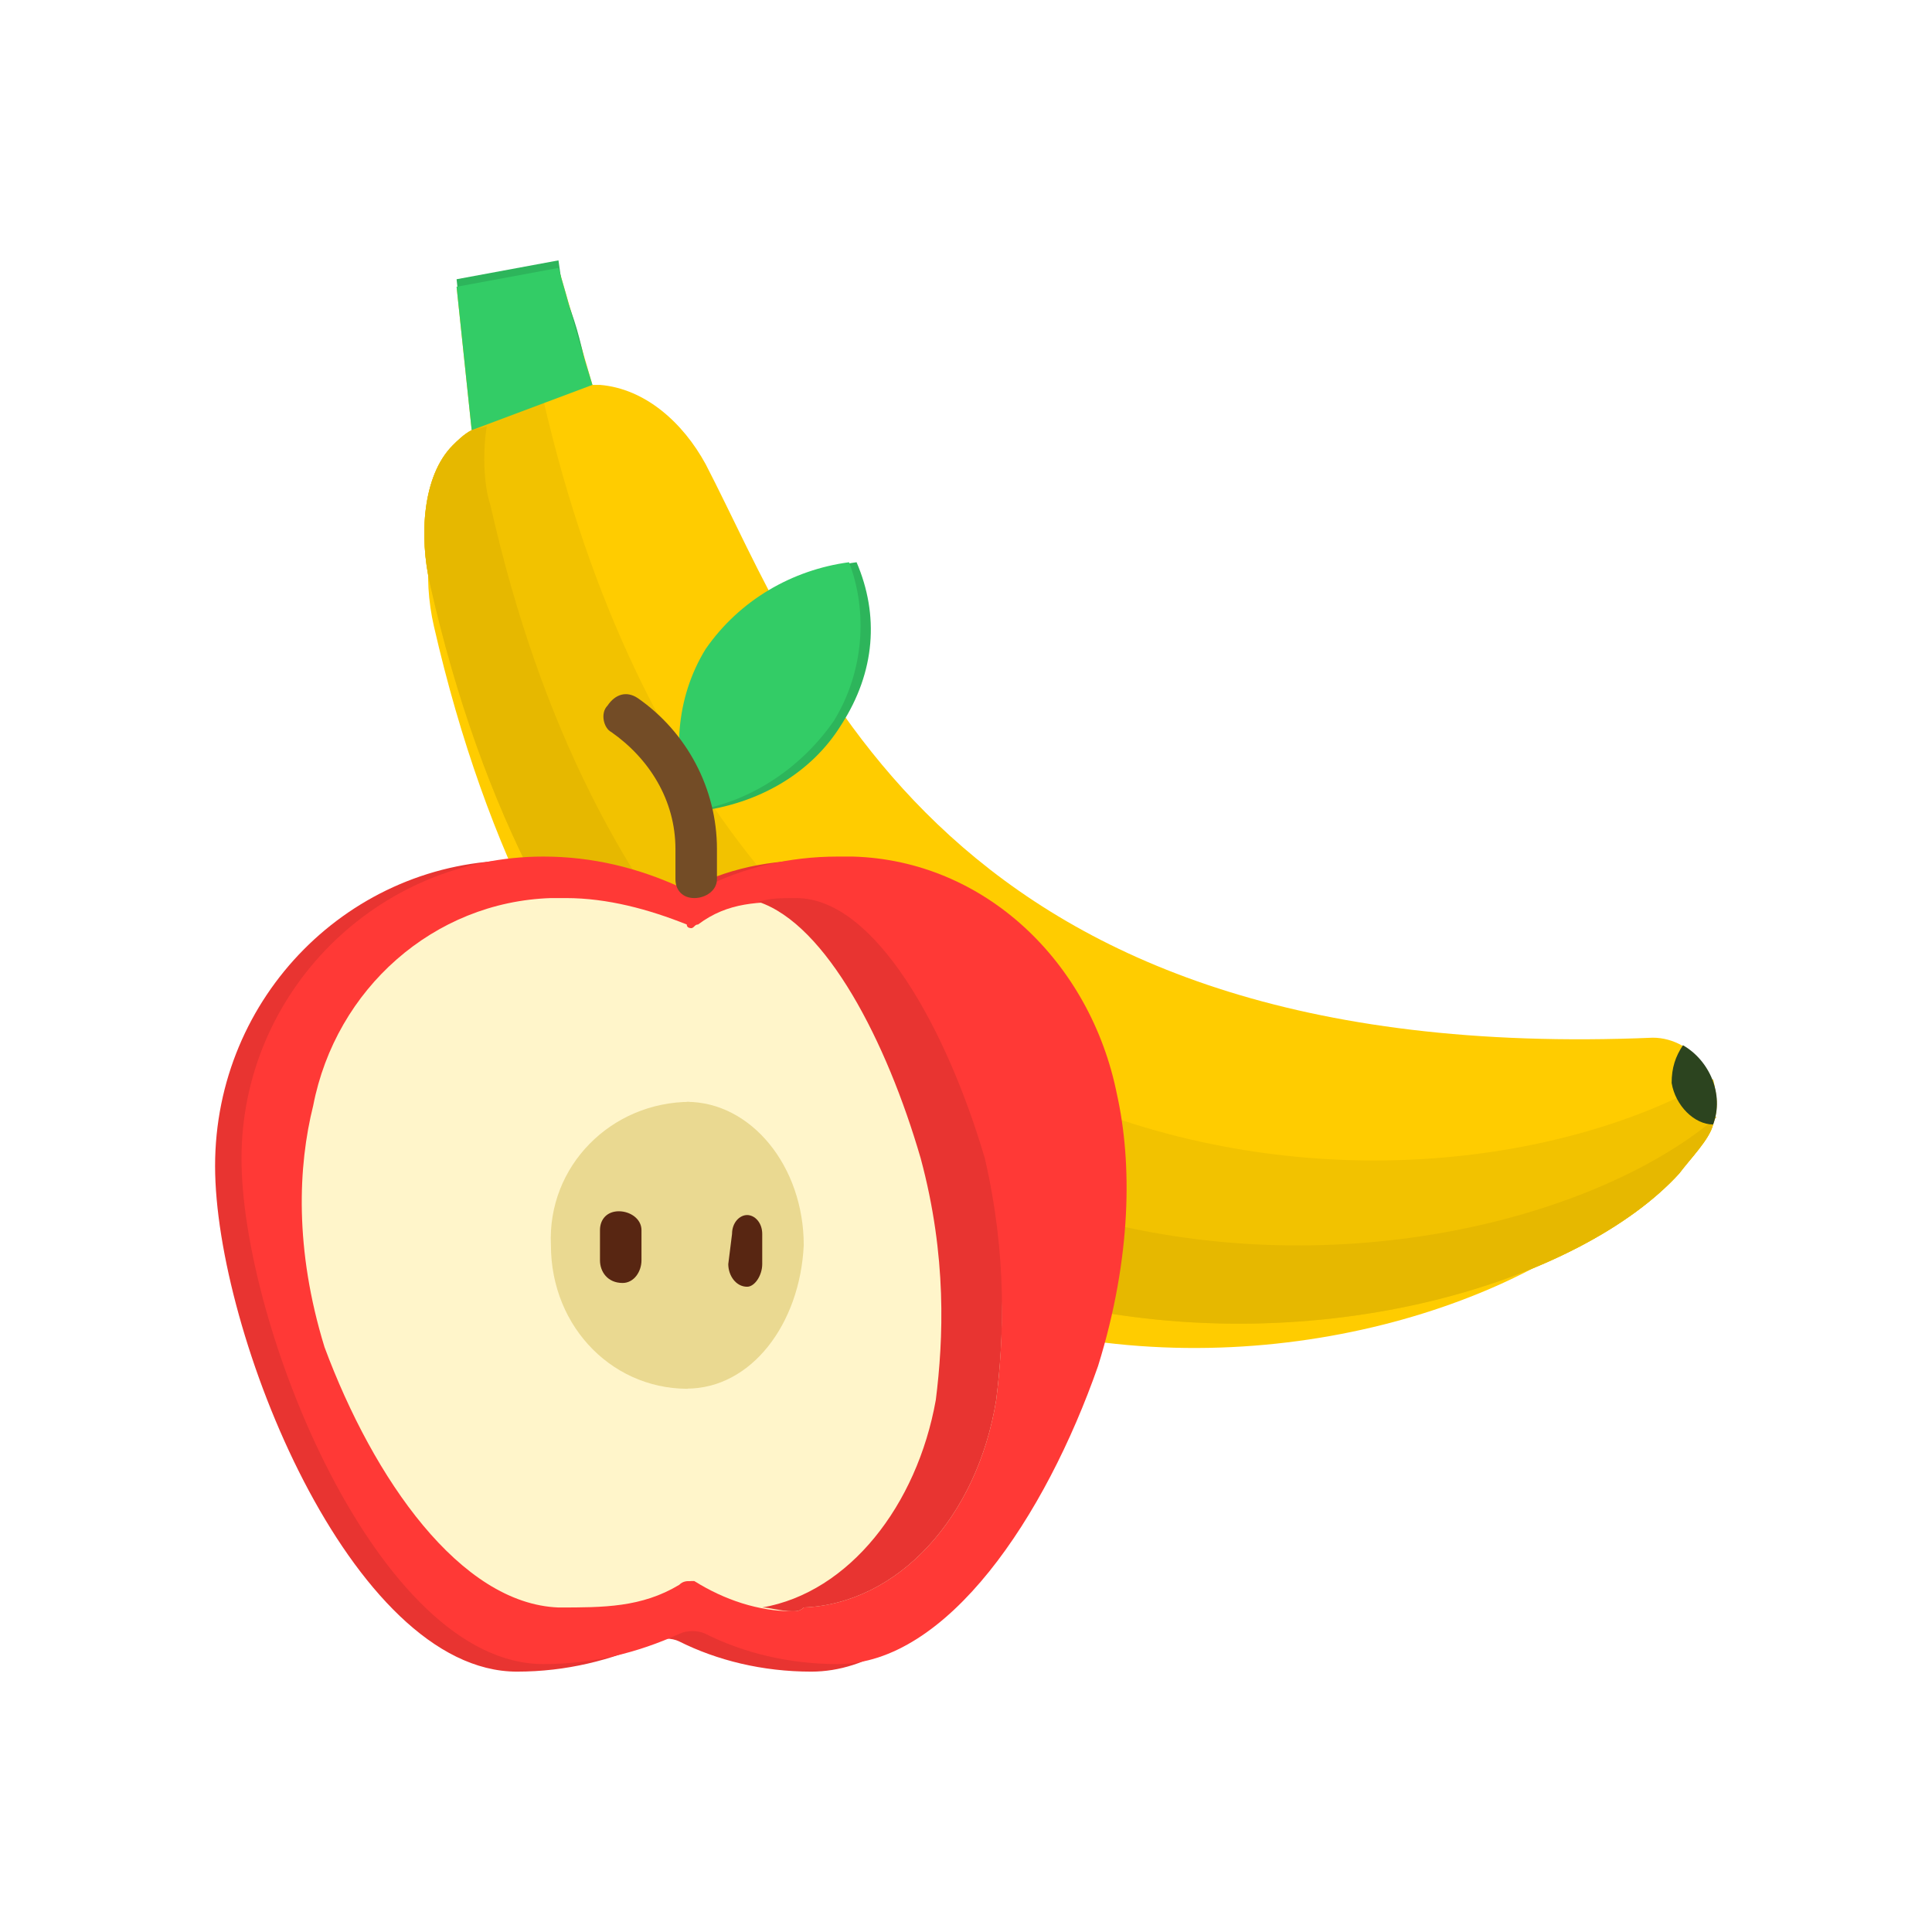 <?xml version="1.0" encoding="UTF-8"?>
<!DOCTYPE svg PUBLIC "-//W3C//DTD SVG 1.1//EN" "http://www.w3.org/Graphics/SVG/1.1/DTD/svg11.dtd">
<!-- Creator: CorelDRAW Home & Student 2014 -->
<svg xmlns="http://www.w3.org/2000/svg" xml:space="preserve" width="512px" height="512px" version="1.1" style="shape-rendering:geometricPrecision; text-rendering:geometricPrecision; image-rendering:optimizeQuality; fill-rule:evenodd; clip-rule:evenodd"
viewBox="0 0 512 512"
 xmlns:xlink="http://www.w3.org/1999/xlink">
 <defs>
  <style type="text/css">
   <![CDATA[
    .fil5 {fill:#2C441F}
    .fil2 {fill:#2DB55B}
    .fil3 {fill:#33CC66}
    .fil11 {fill:#582612}
    .fil8 {fill:#734C26}
    .fil4 {fill:#E6B800}
    .fil6 {fill:#E83431}
    .fil10 {fill:#EAD991}
    .fil1 {fill:#F2C200}
    .fil7 {fill:#FF3936}
    .fil0 {fill:#FFCC00}
    .fil9 {fill:#FFF5CA}
   ]]>
  </style>
 </defs>
 <g id="Warstwa_x0020_1">
  <g id="_77509768">
   <g>
    <path id="XMLID_1409_" class="fil0" d="M441 298c3,-11 10,-12 -2,-11 -189,7 -223,-101 -251,-153 -6,-11 -16,-19 -28,-20 -1,0 -1,0 -2,0l-8 -31 -27 4 4 38c-2,2 -4,3 -6,4 -8,8 -9,24 -6,37 56,244 269,206 321,148 3,-3 3,-12 5,-16z"/>
    <path id="XMLID_1409__0" class="fil0" d="M454 298c4,-11 -5,-23 -16,-23 -189,8 -224,-100 -251,-152 -6,-11 -16,-20 -28,-21 -1,0 -2,0 -2,0l-9 -31 -27 5 4 38c-2,1 -4,3 -5,4 -8,8 -9,24 -6,37 55,243 279,213 331,156 3,-4 8,-9 9,-13z"/>
    <path id="XMLID_1408_" class="fil1" d="M125 114c-2,1 -4,3 -5,4 -8,8 -9,24 -6,37 55,243 279,213 331,156 3,-4 8,-9 9,-13 1,-4 1,-8 0,-12 -77,44 -260,37 -310,-180m-19 8l0 0 0 0z"/>
    <path id="XMLID_1406_" class="fil2" d="M156 100c-3,-13 -3,-13 -7,-24l-1 -7 -27 5 4 37m31 -11l0 0 0 0z"/>
    <path id="XMLID_1406__1" class="fil3" d="M157 102c-4,-13 -4,-13 -7,-24l-2 -7 -27 5 4 38m32 -12l0 0 0 0z"/>
    <path id="XMLID_1404_" class="fil4" d="M125 114c-2,1 -4,3 -5,4 -8,8 -9,24 -6,37 55,243 279,213 331,156 3,-4 8,-9 9,-13 0,-1 0,-2 1,-2 -62,53 -272,73 -325,-162 -2,-6 -2,-15 -1,-21m-4 1l0 0 0 0z"/>
    <path id="XMLID_1402_" class="fil5" d="M446 277c-2,3 -3,6 -3,10 1,6 6,11 11,11 0,0 0,0 0,0 3,-8 -1,-17 -8,-21z"/>
   </g>
   <g>
    <path id="XMLID_765_" class="fil6" d="M284 364c-14,40 -39,79 -69,79 -13,0 -25,-3 -35,-8 -2,-1 -5,-1 -7,0 -11,5 -23,8 -36,8 -44,0 -80,-90 -80,-134 0,-45 36,-81 80,-81 13,0 25,3 36,9 2,1 5,1 7,0 10,-6 22,-9 35,-9 1,0 3,0 4,1 35,1 63,28 70,62 4,19 4,44 -5,73z"/>
    <path id="XMLID_765__2" class="fil7" d="M291 362c-14,40 -40,79 -69,79 -13,0 -25,-3 -35,-8 -2,-1 -5,-1 -7,0 -11,5 -23,8 -36,8 -44,0 -80,-90 -80,-134 0,-44 36,-80 80,-80 13,0 25,3 36,8 2,1 5,1 7,0 10,-5 22,-8 35,-8 1,0 3,0 4,0 35,1 63,28 70,63 4,18 4,43 -5,72z"/>
    <path id="XMLID_764_" class="fil2" d="M190 173c-9,13 -10,29 -5,42 16,-2 30,-10 38,-23 9,-14 10,-29 4,-43 -15,2 -29,10 -37,24z"/>
    <path id="XMLID_764__3" class="fil3" d="M187 172c-8,13 -9,29 -4,43 15,-2 29,-11 38,-24 8,-13 9,-29 4,-42 -15,2 -29,10 -38,23z"/>
    <path class="fil8" d="M184 238c-3,0 -5,-2 -5,-5l0 -8c0,-13 -7,-24 -17,-31 -2,-1 -3,-5 -1,-7 2,-3 5,-4 8,-2 13,9 21,24 21,40l0 8c0,3 -3,5 -6,5z"/>
    <path id="XMLID_798_" class="fil9" d="M83 293c6,-31 32,-54 63,-55 2,0 3,0 4,0 11,0 22,3 32,7 0,1 1,1 2,1l-1 173c-1,0 -2,0 -3,1 -10,6 -20,6 -32,6 -26,-1 -49,-34 -62,-69 -8,-26 -7,-48 -3,-64z"/>
    <path id="XMLID_801_" class="fil10" d="M146 330c0,22 17,39 38,38l-1 -76c-21,0 -38,17 -37,38z"/>
    <path class="fil11" d="M159 334c0,0 0,0 0,0l0 -8c0,-3 2,-5 5,-5 3,0 6,2 6,5 0,0 0,0 0,0l0 8c0,3 -2,6 -5,6 -4,0 -6,-3 -6,-6z"/>
    <path id="XMLID_798__4" class="fil9" d="M264 371c-5,31 -26,54 -51,55 -1,1 -2,1 -3,1 -9,0 -18,-3 -26,-8 0,0 -1,0 -2,0l1 -173c1,0 1,-1 2,-1 8,-6 16,-6 26,-6 21,0 39,34 49,68 7,26 6,48 4,64z"/>
    <path id="XMLID_801__5" class="fil10" d="M213 330c-1,21 -14,38 -31,38l0 -76c17,0 31,17 31,38z"/>
    <path class="fil11" d="M202 335c0,0 0,0 0,0l0 -8c0,-3 -2,-5 -4,-5 -2,0 -4,2 -4,5 0,0 0,0 0,0l-1 8c0,3 2,6 5,6 2,0 4,-3 4,-6z"/>
    <path id="XMLID_59_" class="fil6" d="M248 371c2,-16 3,-38 -4,-64 -9,-31 -25,-62 -43,-68 3,-1 6,-1 10,-1 21,0 40,35 50,69 6,26 5,48 3,64 -5,31 -26,54 -51,55 -1,1 -2,1 -3,1 -3,0 -6,-1 -8,-1 23,-4 41,-27 46,-55z"/>
   </g>
  </g>
 </g>
</svg>
